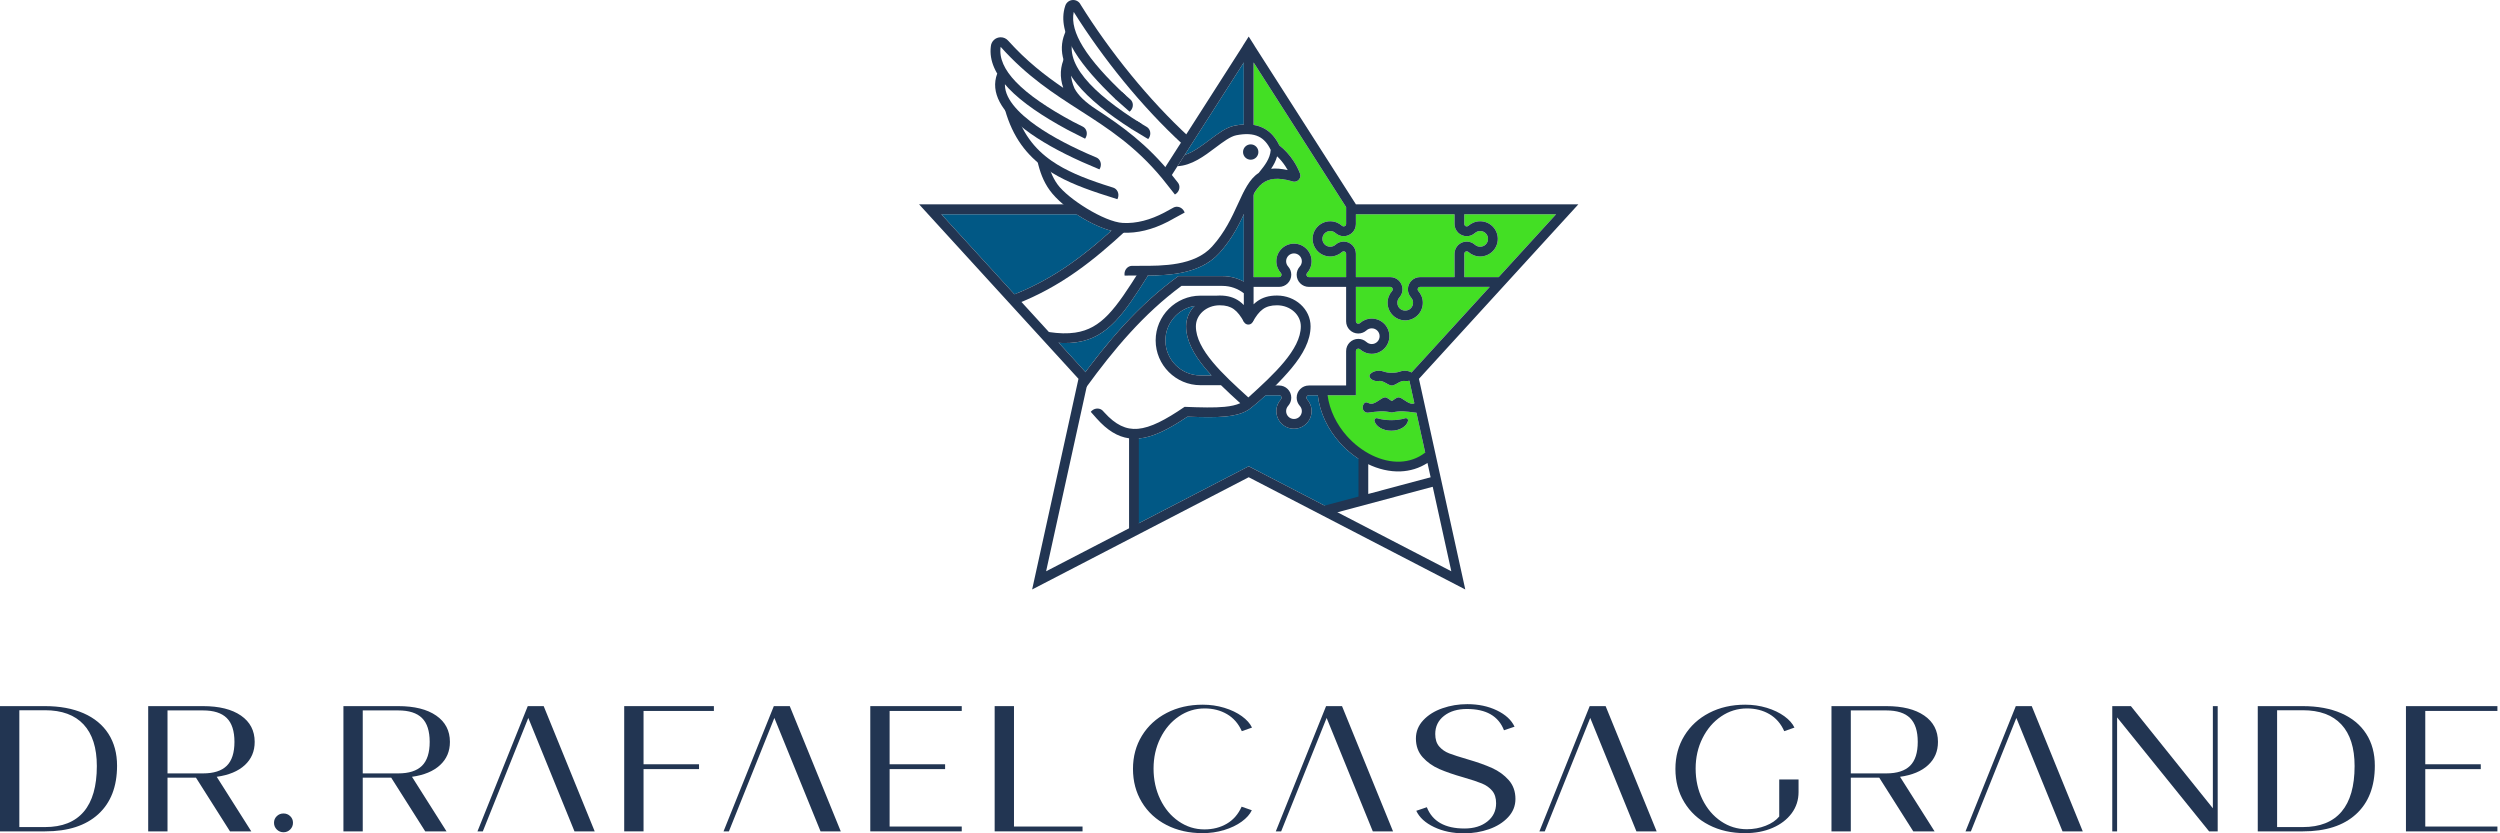 <svg xmlns="http://www.w3.org/2000/svg" width="192" height="64" viewBox="0 0 192 64" fill="none"><g clip-path="url(#clip0_4126_1286)"><g clip-path="url(#clip1_4126_1286)"><path d="M184.777 54.23H191.801V54.601H186.261V58.696H190.523V59.067H186.261V63.478H191.801V63.849H184.777V54.23Z" fill="#223552"></path><path d="M173.396 54.23H176.847C177.992 54.23 178.982 54.413 179.816 54.779C180.65 55.146 181.287 55.673 181.727 56.36C182.167 57.047 182.387 57.862 182.387 58.806C182.387 60.409 181.906 61.65 180.943 62.53C179.981 63.409 178.62 63.849 176.86 63.849H173.396V54.23ZM176.86 63.519C178.171 63.519 179.161 63.125 179.83 62.337C180.499 61.549 180.833 60.381 180.833 58.833C180.833 57.431 180.494 56.367 179.816 55.638C179.138 54.91 178.148 54.546 176.847 54.546H174.881V63.519H176.86Z" fill="#223552"></path><path d="M162.222 54.23H163.652L169.948 62.076V54.23H170.319V63.849H169.659L162.593 55.096V63.849H162.222V54.23Z" fill="#223552"></path><path d="M140.657 54.23H144.864C146.11 54.23 147.084 54.473 147.785 54.958C148.486 55.444 148.836 56.117 148.836 56.978C148.836 57.702 148.582 58.297 148.073 58.764C147.565 59.232 146.848 59.529 145.922 59.658L148.575 63.849H146.939L144.327 59.726H142.142V63.849H140.657V54.23ZM144.864 59.397C145.688 59.397 146.298 59.202 146.692 58.813C147.086 58.423 147.283 57.812 147.283 56.978C147.283 56.145 147.086 55.533 146.692 55.144C146.298 54.754 145.688 54.56 144.864 54.56H142.142V59.397H144.864Z" fill="#223552"></path><path d="M134.019 63.986C132.984 63.986 132.06 63.778 131.249 63.361C130.438 62.944 129.806 62.36 129.352 61.609C128.898 60.858 128.672 60.006 128.672 59.053C128.672 58.1 128.901 57.251 129.359 56.504C129.817 55.757 130.452 55.173 131.263 54.752C132.074 54.331 132.997 54.12 134.033 54.12C134.61 54.12 135.162 54.2 135.689 54.36C136.216 54.521 136.665 54.736 137.037 55.006C137.408 55.276 137.667 55.567 137.813 55.879L137.03 56.154C136.773 55.576 136.395 55.141 135.896 54.848C135.396 54.555 134.821 54.408 134.17 54.408C133.446 54.408 132.784 54.612 132.184 55.02C131.584 55.428 131.107 55.984 130.754 56.69C130.401 57.395 130.225 58.174 130.225 59.026C130.225 59.896 130.399 60.686 130.747 61.396C131.096 62.106 131.57 62.665 132.17 63.072C132.77 63.48 133.433 63.684 134.157 63.684C134.67 63.684 135.153 63.595 135.607 63.416C136.061 63.237 136.406 63.001 136.645 62.708V59.864H138.129V60.826C138.129 61.44 137.953 61.984 137.6 62.461C137.247 62.937 136.759 63.311 136.136 63.581C135.513 63.851 134.807 63.986 134.019 63.986Z" fill="#223552"></path><path d="M112.44 64C111.579 64 110.811 63.84 110.138 63.519C109.464 63.198 109.008 62.782 108.77 62.269L109.581 61.994C110.012 63.084 110.974 63.629 112.468 63.629C113.192 63.629 113.778 63.45 114.227 63.093C114.677 62.736 114.901 62.269 114.901 61.691C114.901 61.288 114.8 60.968 114.599 60.73C114.397 60.491 114.136 60.306 113.815 60.173C113.494 60.04 113.018 59.882 112.385 59.699C111.671 59.497 111.059 59.287 110.55 59.067C110.042 58.847 109.613 58.545 109.265 58.16C108.917 57.775 108.742 57.294 108.742 56.717C108.742 56.186 108.93 55.718 109.306 55.315C109.682 54.912 110.172 54.605 110.777 54.395C111.382 54.184 112.019 54.079 112.688 54.079C113.54 54.079 114.299 54.239 114.963 54.56C115.627 54.88 116.079 55.297 116.317 55.81L115.506 56.085C115.084 54.995 114.136 54.45 112.66 54.45C111.936 54.45 111.35 54.626 110.901 54.979C110.452 55.331 110.227 55.796 110.227 56.373C110.227 56.777 110.328 57.095 110.53 57.328C110.731 57.562 110.986 57.738 111.293 57.858C111.6 57.977 112.083 58.132 112.743 58.325C113.467 58.535 114.083 58.755 114.592 58.984C115.1 59.213 115.527 59.523 115.87 59.912C116.214 60.301 116.386 60.785 116.386 61.362C116.386 61.893 116.198 62.36 115.822 62.763C115.446 63.166 114.956 63.473 114.351 63.684C113.746 63.895 113.109 64 112.44 64Z" fill="#223552"></path><path d="M92.36 63.986C91.325 63.986 90.401 63.778 89.59 63.361C88.779 62.944 88.147 62.36 87.693 61.609C87.239 60.858 87.013 60.006 87.013 59.053C87.013 58.1 87.242 57.251 87.7 56.504C88.158 55.757 88.793 55.173 89.604 54.752C90.415 54.331 91.338 54.12 92.374 54.12C92.951 54.12 93.503 54.2 94.03 54.36C94.557 54.521 95.006 54.736 95.377 55.006C95.749 55.276 96.007 55.567 96.154 55.879L95.371 56.154C95.114 55.576 94.736 55.141 94.237 54.848C93.737 54.555 93.162 54.408 92.511 54.408C91.796 54.408 91.139 54.612 90.539 55.02C89.938 55.428 89.464 55.984 89.116 56.69C88.767 57.395 88.593 58.174 88.593 59.026C88.593 59.887 88.765 60.675 89.109 61.389C89.453 62.104 89.925 62.667 90.525 63.079C91.125 63.492 91.783 63.698 92.498 63.698C93.148 63.698 93.723 63.551 94.223 63.258C94.722 62.965 95.1 62.53 95.357 61.953L96.14 62.227C95.994 62.539 95.735 62.83 95.364 63.1C94.993 63.37 94.543 63.586 94.016 63.746C93.49 63.906 92.937 63.986 92.36 63.986Z" fill="#223552"></path><path d="M76.39 54.23H77.874V63.478H83.139V63.849H76.39V54.23Z" fill="#223552"></path><path d="M66.838 54.23H73.862V54.601H68.322V58.696H72.584V59.067H68.322V63.478H73.862V63.849H66.838V54.23Z" fill="#223552"></path><path d="M47.939 54.23H54.827V54.601H49.424V58.696H53.686V59.067H49.424V63.849H47.939V54.23Z" fill="#223552"></path><path d="M40.532 54.23H41.755L45.673 63.849H44.12L40.573 55.137L37.081 63.849H36.669L40.532 54.23Z" fill="#223552"></path><path d="M26.375 54.23H30.581C31.827 54.23 32.801 54.473 33.502 54.958C34.203 55.444 34.554 56.117 34.554 56.978C34.554 57.702 34.3 58.297 33.791 58.764C33.282 59.232 32.565 59.529 31.64 59.658L34.293 63.849H32.657L30.045 59.726H27.859V63.849H26.375V54.23ZM30.581 59.397C31.406 59.397 32.015 59.202 32.409 58.812C32.803 58.423 33 57.812 33 56.978C33 56.144 32.803 55.533 32.409 55.144C32.015 54.754 31.406 54.56 30.581 54.56H27.859V59.397H30.581Z" fill="#223552"></path><path d="M21.773 63.917C21.571 63.917 21.399 63.846 21.257 63.705C21.115 63.562 21.044 63.391 21.044 63.189C21.044 62.988 21.115 62.818 21.257 62.681C21.399 62.543 21.571 62.475 21.773 62.475C21.974 62.475 22.146 62.543 22.288 62.681C22.43 62.818 22.501 62.988 22.501 63.189C22.501 63.391 22.43 63.562 22.288 63.705C22.146 63.846 21.974 63.917 21.773 63.917ZM0 54.23H3.45C4.596 54.23 5.586 54.413 6.42 54.779C7.254 55.146 7.891 55.673 8.331 56.36C8.77 57.047 8.99 57.862 8.99 58.806C8.99 60.409 8.509 61.65 7.547 62.53C6.585 63.409 5.224 63.849 3.464 63.849H0V54.23ZM3.464 63.519C4.775 63.519 5.764 63.125 6.434 62.337C7.103 61.549 7.437 60.381 7.437 58.833C7.437 57.431 7.098 56.367 6.42 55.638C5.742 54.91 4.752 54.546 3.45 54.546H1.485V63.519H3.464ZM11.381 54.23H15.587C16.833 54.23 17.807 54.473 18.508 54.958C19.209 55.444 19.56 56.117 19.56 56.978C19.56 57.702 19.306 58.297 18.797 58.764C18.288 59.232 17.571 59.529 16.645 59.658L19.299 63.849H17.663L15.051 59.726H12.865V63.849H11.381V54.23ZM15.587 59.397C16.412 59.397 17.021 59.202 17.415 58.813C17.809 58.423 18.006 57.812 18.006 56.978C18.006 56.144 17.809 55.533 17.415 55.144C17.021 54.754 16.412 54.56 15.587 54.56H12.865V59.397H15.587Z" fill="#223552"></path><path d="M59.43 54.23H60.653L64.571 63.849H63.018L59.471 55.137L55.98 63.849H55.567L59.43 54.23Z" fill="#223552"></path><path d="M154.814 54.23H156.038L159.956 63.849H158.402L154.856 55.137L151.364 63.849H150.951L154.814 54.23Z" fill="#223552"></path><path d="M122.089 54.23H123.312L127.23 63.849H125.677L122.13 55.137L118.638 63.849H118.226L122.089 54.23Z" fill="#223552"></path><path d="M101.843 54.23H103.067L106.985 63.849H105.431L101.885 55.137L98.393 63.849H97.981L101.843 54.23Z" fill="#223552"></path></g></g><g clip-path="url(#clip2_4126_1286)"><path fill-rule="evenodd" clip-rule="evenodd" d="M82.669 16.454C83.528 17.023 84.491 17.496 85.348 17.725C84.354 18.62 83.331 19.475 82.218 20.257C80.931 21.16 79.527 21.961 77.912 22.604L77.789 22.47L77.612 22.276L77.435 22.082L77.257 21.888L77.08 21.694L76.903 21.5L76.726 21.306L76.548 21.112L76.371 20.918L76.194 20.723L76.016 20.529L75.839 20.335L75.662 20.141L75.485 19.947L75.307 19.753L75.13 19.559L74.953 19.365L74.775 19.171L74.598 18.977L74.421 18.783L74.243 18.589L74.066 18.395L73.889 18.2L73.712 18.006L73.534 17.812L73.357 17.618L73.18 17.424L73.002 17.23L72.825 17.036L72.648 16.842L72.471 16.648L72.293 16.454H82.669Z" fill="#015885"></path><path fill-rule="evenodd" clip-rule="evenodd" d="M96.275 4.795V9.593C96.532 9.635 96.77 9.709 96.99 9.815C97.53 10.076 97.945 10.524 98.253 11.167C98.672 11.488 99.042 11.905 99.333 12.343C99.547 12.665 99.72 13.001 99.84 13.323L99.839 13.323C99.859 13.375 99.87 13.43 99.87 13.489C99.87 13.746 99.661 13.954 99.403 13.954C99.347 13.954 99.292 13.944 99.242 13.925C97.546 13.426 96.841 13.934 96.275 14.915V21.284H97.316H98.221H98.247C98.344 21.277 98.421 21.196 98.421 21.097C98.421 21.049 98.403 21.005 98.373 20.972L98.374 20.971C98.157 20.731 98.025 20.413 98.025 20.064C98.025 19.317 98.63 18.712 99.377 18.712C100.124 18.712 100.73 19.317 100.73 20.064C100.73 20.413 100.598 20.731 100.381 20.971L100.382 20.972C100.352 21.005 100.334 21.049 100.334 21.097C100.334 21.2 100.417 21.284 100.521 21.284C100.525 21.284 100.529 21.284 100.534 21.284H100.558H101.438H103.382V21.216V20.573V20.406V19.502V19.479H103.383C103.377 19.38 103.296 19.302 103.196 19.302C103.148 19.302 103.104 19.32 103.071 19.35L103.07 19.349C102.83 19.566 102.511 19.698 102.162 19.698C101.415 19.698 100.809 19.093 100.809 18.346C100.809 17.599 101.415 16.994 102.162 16.994C102.511 16.994 102.83 17.126 103.07 17.343L103.071 17.342C103.104 17.372 103.148 17.39 103.196 17.39C103.296 17.39 103.378 17.311 103.383 17.212H103.382V17.19V16.99V16.761V15.908C101.013 12.204 98.644 8.499 96.275 4.795ZM101.6 30.355L101.871 32.113L102.893 33.413L104.968 35.177L106.907 35.806L109.355 35.449L109.58 35.325L108.781 31.693C108.77 31.694 108.759 31.694 108.748 31.694C108.724 31.694 108.702 31.692 108.679 31.688C108.38 31.643 108.058 31.609 107.721 31.588C107.494 31.577 107.162 31.62 106.935 31.675V31.675C106.924 31.678 106.912 31.68 106.9 31.68C106.897 31.68 106.894 31.68 106.892 31.68C106.889 31.68 106.887 31.68 106.884 31.68C106.872 31.68 106.86 31.678 106.849 31.675V31.675C106.622 31.62 106.29 31.577 106.063 31.588C105.725 31.609 105.404 31.643 105.104 31.688C105.082 31.692 105.059 31.694 105.036 31.694C104.919 31.694 104.814 31.641 104.744 31.558L104.744 31.557C104.707 31.514 104.68 31.461 104.666 31.404C104.631 31.268 104.663 31.115 104.759 30.991C104.914 30.79 105.096 30.99 105.278 31.008C105.655 31.044 106.09 30.518 106.373 30.518C106.547 30.517 106.732 30.718 106.892 30.8C107.052 30.718 107.237 30.517 107.411 30.518C107.694 30.518 108.128 31.044 108.506 31.008C108.545 31.004 108.585 30.991 108.624 30.977L108.542 30.608L108.392 29.922L108.241 29.235C108.206 29.246 108.171 29.254 108.134 29.26C107.954 29.289 107.856 29.226 107.674 29.274C107.629 29.285 107.585 29.301 107.541 29.32C107.308 29.421 107.099 29.6 106.902 29.606C106.899 29.606 106.895 29.606 106.892 29.606C106.888 29.606 106.885 29.606 106.881 29.606C106.684 29.6 106.476 29.421 106.242 29.32C106.199 29.301 106.155 29.285 106.11 29.274C105.927 29.226 105.83 29.289 105.649 29.26C105.308 29.206 105.041 28.922 105.245 28.714L105.245 28.713H105.245L105.25 28.708C105.392 28.564 105.629 28.47 105.897 28.47C106.032 28.47 106.16 28.494 106.271 28.536V28.536C106.443 28.596 106.654 28.632 106.881 28.632H106.881L106.892 28.631L106.902 28.632C107.13 28.632 107.341 28.596 107.513 28.536V28.536C107.624 28.494 107.751 28.47 107.887 28.47C108.086 28.47 108.267 28.522 108.406 28.607L114.412 22.033H112.458H111.934H109.981H109.076H109.063V22.032C108.96 22.032 108.876 22.116 108.876 22.219C108.876 22.267 108.894 22.311 108.924 22.344L108.923 22.345C109.14 22.585 109.273 22.903 109.273 23.252C109.273 23.999 108.667 24.605 107.92 24.605C107.173 24.605 106.567 23.999 106.567 23.252C106.567 22.903 106.699 22.585 106.917 22.345L106.916 22.344C106.946 22.311 106.964 22.267 106.964 22.219C106.964 22.116 106.88 22.032 106.777 22.032L106.774 22.032V22.033H106.764H105.859H104.132V23.759V24.664V24.677H104.131C104.132 24.78 104.215 24.864 104.318 24.864C104.366 24.864 104.41 24.845 104.443 24.816L104.444 24.817C104.684 24.599 105.003 24.467 105.352 24.467C106.099 24.467 106.705 25.073 106.705 25.819C106.705 26.566 106.099 27.172 105.352 27.172C105.003 27.172 104.684 27.04 104.444 26.822L104.443 26.823C104.41 26.794 104.366 26.775 104.318 26.775C104.215 26.775 104.131 26.859 104.131 26.962V26.965H104.132V26.975V27.88V29.606V30.355H103.382H101.6ZM106.848 33.078L106.841 33.078C106.202 33.078 105.67 32.755 105.562 32.331C105.558 32.315 105.556 32.3 105.556 32.283C105.556 32.189 105.632 32.113 105.726 32.113C105.748 32.113 105.77 32.117 105.79 32.125C106.093 32.216 106.454 32.269 106.841 32.269H106.848H106.855C107.242 32.269 107.604 32.216 107.907 32.125C107.926 32.117 107.948 32.113 107.97 32.113C108.064 32.113 108.14 32.189 108.14 32.283C108.14 32.3 108.138 32.315 108.134 32.331C108.026 32.755 107.494 33.078 106.855 33.078L106.848 33.078ZM104.132 16.454H104.144H104.843H111.708V16.99V17.175C111.708 17.184 111.708 17.194 111.708 17.203C111.708 17.72 112.127 18.139 112.644 18.139C112.883 18.139 113.1 18.05 113.265 17.903L113.267 17.904C113.375 17.804 113.519 17.743 113.678 17.743C114.011 17.743 114.281 18.013 114.281 18.346C114.281 18.679 114.011 18.949 113.678 18.949C113.519 18.949 113.375 18.888 113.267 18.788L113.265 18.788C113.1 18.642 112.883 18.553 112.644 18.553C112.127 18.553 111.708 18.972 111.708 19.489C111.708 19.501 111.708 19.514 111.709 19.526H111.708V20.534V20.573V20.878V21.216V21.284H109.091C109.082 21.283 109.072 21.283 109.063 21.283C108.546 21.283 108.127 21.702 108.127 22.219C108.127 22.457 108.216 22.675 108.363 22.84L108.362 22.842C108.462 22.95 108.523 23.094 108.523 23.252C108.523 23.585 108.253 23.856 107.92 23.856C107.587 23.856 107.316 23.585 107.316 23.252C107.316 23.094 107.378 22.95 107.478 22.842L107.477 22.84C107.624 22.675 107.713 22.457 107.713 22.219C107.713 21.702 107.294 21.283 106.777 21.283C106.767 21.283 106.758 21.283 106.749 21.284H104.132V21.216V21.058V20.843V20.573V19.862V19.516C104.132 19.507 104.132 19.498 104.132 19.489C104.132 18.972 103.713 18.553 103.196 18.553C102.957 18.553 102.74 18.642 102.575 18.788L102.573 18.788C102.465 18.888 102.321 18.949 102.162 18.949C101.829 18.949 101.559 18.679 101.559 18.346C101.559 18.013 101.829 17.743 102.162 17.743C102.321 17.743 102.465 17.804 102.573 17.904L102.575 17.903C102.74 18.05 102.957 18.139 103.196 18.139C103.713 18.139 104.132 17.72 104.132 17.203C104.132 17.194 104.132 17.185 104.132 17.175V17.073V16.99V16.859V16.761V16.454ZM112.458 16.454H119.508L115.096 21.284H112.458V21.216V20.573V20.406V19.526V19.502C112.457 19.497 112.457 19.493 112.457 19.489C112.457 19.386 112.541 19.302 112.644 19.302C112.692 19.302 112.736 19.32 112.769 19.35L112.77 19.349C113.01 19.566 113.329 19.698 113.678 19.698C114.425 19.698 115.031 19.093 115.031 18.346C115.031 17.599 114.425 16.994 113.678 16.994C113.329 16.994 113.01 17.126 112.77 17.343L112.769 17.342C112.736 17.372 112.692 17.39 112.644 17.39C112.545 17.39 112.464 17.313 112.458 17.216V17.19V16.99V16.761V16.454Z" fill="#43DF24"></path><path fill-rule="evenodd" clip-rule="evenodd" d="M95.526 16.464C95.091 17.392 94.549 18.433 93.643 19.436C92.237 20.994 89.947 21.149 88.159 21.162L88.165 21.166C87.228 22.654 86.468 23.826 85.646 24.681C84.791 25.571 83.881 26.111 82.673 26.286C82.346 26.333 81.996 26.353 81.616 26.345C81.518 26.342 81.419 26.338 81.318 26.332L83.362 28.57C85.427 25.806 87.673 23.245 90.498 21.208H90.505H91.049H91.794H93.627H93.882C94.476 21.208 95.037 21.361 95.526 21.629V16.464Z" fill="#015885"></path><path fill-rule="evenodd" clip-rule="evenodd" d="M95.526 4.795C94.011 7.164 92.496 9.533 90.981 11.902C91.646 11.685 92.295 11.197 92.901 10.741C93.565 10.242 94.183 9.777 94.806 9.653C95.059 9.603 95.298 9.571 95.526 9.559V4.795Z" fill="#015885"></path><path d="M90.728 23.217C90.745 23.289 90.688 23.308 90.652 23.351C90.539 23.487 90.105 23.918 89.968 24C89.917 24.03 89.89 24.075 89.814 24.055C89.921 23.919 90.05 23.793 90.176 23.674C90.23 23.623 90.312 23.611 90.367 23.561C90.479 23.458 90.526 23.232 90.728 23.217Z" fill="black"></path><path d="M89.775 24.094C89.708 24.234 89.618 24.444 89.433 24.436C89.374 24.315 89.739 24.059 89.775 24.094Z" fill="black"></path><path fill-rule="evenodd" clip-rule="evenodd" d="M87.087 33.692V40.378L95.901 35.811L102.179 39.064L104.707 38.423V35.459C104.036 35.082 103.41 34.576 102.876 33.975C101.995 32.981 101.366 31.724 101.205 30.355H100.534H100.511V30.355C100.412 30.36 100.334 30.442 100.334 30.542C100.334 30.59 100.352 30.634 100.382 30.667L100.381 30.668C100.598 30.908 100.73 31.226 100.73 31.575C100.73 32.322 100.124 32.927 99.377 32.927C98.63 32.927 98.024 32.322 98.024 31.575C98.024 31.226 98.157 30.908 98.374 30.668L98.373 30.667C98.403 30.634 98.421 30.59 98.421 30.542C98.421 30.442 98.342 30.36 98.243 30.355V30.355H98.221H97.316H97.207C96.836 30.702 96.468 31.023 96.139 31.277C96.072 31.335 96.003 31.391 95.929 31.44C95.886 31.47 95.841 31.497 95.796 31.524C95.354 31.78 94.805 31.921 94.117 31.987C93.344 32.062 92.389 32.045 91.195 32.001C89.716 32.993 88.529 33.586 87.451 33.679C87.328 33.69 87.207 33.694 87.087 33.692Z" fill="#015885"></path><path d="M108.392 29.922L108.542 30.608L108.624 30.977C108.585 30.991 108.545 31.004 108.506 31.008C108.128 31.044 107.694 30.518 107.411 30.518C107.237 30.517 107.052 30.718 106.892 30.8C106.732 30.718 106.547 30.517 106.373 30.518C106.09 30.518 105.655 31.044 105.278 31.008C105.096 30.99 104.914 30.79 104.759 30.991C104.663 31.115 104.631 31.268 104.666 31.404C104.68 31.461 104.707 31.514 104.744 31.557L104.744 31.558C104.814 31.641 104.919 31.694 105.036 31.694C105.059 31.694 105.082 31.692 105.104 31.688C105.404 31.643 105.725 31.609 106.063 31.588C106.29 31.577 106.622 31.62 106.849 31.675V31.675C106.86 31.678 106.872 31.68 106.884 31.68C106.887 31.68 106.889 31.68 106.892 31.68C106.894 31.68 106.897 31.68 106.9 31.68C106.912 31.68 106.924 31.678 106.935 31.675V31.675C107.162 31.62 107.494 31.577 107.721 31.588C108.058 31.609 108.38 31.643 108.679 31.688C108.702 31.692 108.724 31.694 108.748 31.694C108.759 31.694 108.77 31.694 108.781 31.693L109.456 34.761C108.874 35.211 108.213 35.429 107.532 35.456C106.816 35.485 106.073 35.305 105.371 34.964C104.659 34.617 103.991 34.107 103.435 33.481C102.668 32.616 102.116 31.532 101.957 30.355H103.382H104.132V29.606V27.88V26.975V26.965H104.131V26.962C104.131 26.859 104.215 26.775 104.318 26.775C104.366 26.775 104.41 26.794 104.443 26.823L104.444 26.822C104.684 27.04 105.003 27.172 105.352 27.172C106.099 27.172 106.705 26.566 106.705 25.819C106.705 25.073 106.099 24.467 105.352 24.467C105.003 24.467 104.684 24.599 104.444 24.817L104.443 24.816C104.41 24.845 104.366 24.864 104.318 24.864C104.215 24.864 104.131 24.78 104.131 24.677H104.132V24.664V23.759V22.033H105.859H106.764H106.774V22.032L106.777 22.032C106.88 22.032 106.964 22.116 106.964 22.219C106.964 22.267 106.945 22.311 106.916 22.344L106.917 22.345C106.699 22.585 106.567 22.903 106.567 23.252C106.567 23.999 107.173 24.605 107.92 24.605C108.667 24.605 109.273 23.999 109.273 23.252C109.273 22.903 109.14 22.585 108.923 22.345L108.924 22.344C108.894 22.311 108.876 22.267 108.876 22.219C108.876 22.116 108.96 22.032 109.063 22.032V22.033H109.076H109.981H111.934H112.458H114.412L108.406 28.607C108.267 28.522 108.086 28.47 107.887 28.47C107.751 28.47 107.624 28.494 107.513 28.536V28.536C107.341 28.596 107.13 28.632 106.902 28.632L106.892 28.631L106.881 28.632H106.881C106.654 28.632 106.443 28.596 106.271 28.536V28.536C106.16 28.494 106.032 28.47 105.897 28.47C105.629 28.47 105.392 28.564 105.25 28.708L105.245 28.713H105.245L105.245 28.714C105.041 28.922 105.308 29.206 105.649 29.26C105.829 29.289 105.927 29.226 106.11 29.274C106.155 29.285 106.199 29.301 106.242 29.32C106.476 29.421 106.684 29.6 106.881 29.606C106.885 29.606 106.888 29.606 106.892 29.606C106.895 29.606 106.899 29.606 106.902 29.606C107.099 29.6 107.308 29.421 107.541 29.32C107.585 29.301 107.629 29.285 107.674 29.274C107.856 29.226 107.954 29.289 108.134 29.26C108.171 29.254 108.206 29.246 108.241 29.235L108.392 29.922ZM109.63 35.553L111.461 43.874C106.274 41.186 101.087 38.498 95.901 35.811C90.714 38.498 85.527 41.186 80.341 43.874L83.103 31.318L83.259 30.608L83.41 29.922L83.64 28.875C79.858 24.734 76.076 20.594 72.293 16.454H83.451L82.71 15.695H71.6H71.407H70.588L82.827 29.093L82.644 29.922L79.268 45.272L95.901 36.652L112.534 45.272L109.157 29.922H109.157L108.975 29.093L121.214 15.695H120.394H120.201H104.144V15.708L96.345 3.515L96.347 3.511L95.905 2.814L95.901 2.821L95.896 2.814L95.454 3.511L95.457 3.515L89.272 13.183L89.774 13.79C91.691 10.792 93.609 7.793 95.526 4.795V9.927H96.275V4.795C98.644 8.499 101.013 12.204 103.382 15.908V16.761V16.99V17.19V17.212H103.383C103.378 17.311 103.296 17.39 103.196 17.39C103.148 17.39 103.104 17.372 103.071 17.342L103.07 17.343C102.83 17.126 102.511 16.994 102.162 16.994C101.415 16.994 100.809 17.599 100.809 18.346C100.809 19.093 101.415 19.698 102.162 19.698C102.511 19.698 102.83 19.566 103.07 19.349L103.071 19.35C103.104 19.32 103.148 19.302 103.196 19.302C103.296 19.302 103.377 19.38 103.383 19.479H103.382V19.502V20.406V20.573V21.216V21.284H101.438H100.558H100.534C100.529 21.284 100.525 21.284 100.521 21.284C100.417 21.284 100.334 21.2 100.334 21.097C100.334 21.049 100.352 21.005 100.382 20.972L100.381 20.971C100.598 20.731 100.73 20.413 100.73 20.064C100.73 19.317 100.124 18.712 99.377 18.712C98.63 18.712 98.024 19.317 98.024 20.064C98.024 20.413 98.157 20.731 98.374 20.971L98.373 20.972C98.403 21.005 98.421 21.049 98.421 21.097C98.421 21.196 98.344 21.277 98.247 21.284H98.221H97.316H96.219V22.033H96.968H98.206C98.215 22.033 98.225 22.033 98.234 22.033C98.751 22.033 99.17 21.614 99.17 21.097C99.17 20.859 99.081 20.641 98.935 20.476L98.935 20.474C98.835 20.367 98.774 20.223 98.774 20.064C98.774 19.731 99.044 19.461 99.377 19.461C99.711 19.461 99.981 19.731 99.981 20.064C99.981 20.223 99.92 20.367 99.82 20.474L99.82 20.476C99.673 20.641 99.584 20.859 99.584 21.097C99.584 21.614 100.003 22.033 100.521 22.033C100.533 22.033 100.546 22.033 100.558 22.032V22.033H101.566H102.977H103.382V24.649C103.382 24.658 103.382 24.667 103.382 24.677C103.382 25.194 103.801 25.613 104.318 25.613C104.557 25.613 104.774 25.524 104.939 25.377L104.941 25.377C105.049 25.277 105.193 25.216 105.352 25.216C105.685 25.216 105.955 25.486 105.955 25.819C105.955 26.153 105.685 26.423 105.352 26.423C105.193 26.423 105.049 26.361 104.941 26.262L104.939 26.262C104.774 26.115 104.557 26.026 104.318 26.026C103.801 26.026 103.382 26.445 103.382 26.962C103.382 26.971 103.382 26.981 103.382 26.99V29.606H103.156H101.875H100.894H100.548C100.539 29.606 100.53 29.606 100.521 29.606C100.003 29.606 99.584 30.025 99.584 30.542C99.584 30.78 99.673 30.998 99.82 31.163L99.82 31.165C99.92 31.272 99.981 31.416 99.981 31.575C99.981 31.908 99.711 32.178 99.377 32.178C99.044 32.178 98.774 31.908 98.774 31.575C98.774 31.416 98.835 31.272 98.935 31.165L98.935 31.163C99.081 30.998 99.17 30.78 99.17 30.542C99.17 30.025 98.751 29.606 98.234 29.606C98.225 29.606 98.216 29.606 98.207 29.606H98.104H97.89H97.427H97.072H96.933V30.355H97.316H98.221H98.243V30.355C98.342 30.36 98.421 30.442 98.421 30.542C98.421 30.59 98.403 30.634 98.373 30.667L98.374 30.668C98.157 30.908 98.024 31.226 98.024 31.575C98.024 32.322 98.63 32.927 99.377 32.927C100.124 32.927 100.73 32.322 100.73 31.575C100.73 31.226 100.598 30.908 100.381 30.668L100.382 30.667C100.352 30.634 100.334 30.59 100.334 30.542C100.334 30.442 100.412 30.36 100.511 30.355V30.355H100.534H101.205C101.366 31.724 101.995 32.981 102.876 33.975C103.498 34.676 104.247 35.248 105.046 35.636C105.854 36.029 106.718 36.236 107.561 36.203C108.286 36.173 108.991 35.968 109.63 35.553ZM106.848 33.078L106.841 33.078C106.202 33.078 105.67 32.755 105.562 32.331C105.558 32.316 105.556 32.3 105.556 32.283C105.556 32.189 105.632 32.113 105.726 32.113C105.748 32.113 105.77 32.117 105.789 32.125C106.093 32.216 106.454 32.269 106.841 32.269H106.848H106.855C107.242 32.269 107.604 32.216 107.907 32.125C107.926 32.117 107.948 32.113 107.97 32.113C108.064 32.113 108.14 32.189 108.14 32.283C108.14 32.3 108.138 32.316 108.134 32.331C108.026 32.755 107.494 33.078 106.855 33.078L106.848 33.078ZM104.132 16.454H104.144H104.843H111.708V16.99V17.175C111.708 17.184 111.708 17.194 111.708 17.203C111.708 17.72 112.127 18.139 112.644 18.139C112.883 18.139 113.1 18.05 113.265 17.903L113.267 17.904C113.375 17.804 113.519 17.743 113.678 17.743C114.011 17.743 114.281 18.013 114.281 18.346C114.281 18.679 114.011 18.949 113.678 18.949C113.519 18.949 113.375 18.888 113.267 18.788L113.265 18.788C113.1 18.642 112.883 18.553 112.644 18.553C112.127 18.553 111.708 18.972 111.708 19.489C111.708 19.501 111.708 19.514 111.709 19.526H111.708V20.534V20.573V20.878V21.216V21.284H109.091C109.082 21.283 109.072 21.283 109.063 21.283C108.546 21.283 108.127 21.702 108.127 22.219C108.127 22.457 108.216 22.675 108.363 22.84L108.362 22.842C108.462 22.95 108.523 23.094 108.523 23.252C108.523 23.585 108.253 23.856 107.92 23.856C107.587 23.856 107.316 23.585 107.316 23.252C107.316 23.094 107.378 22.95 107.478 22.842L107.477 22.84C107.624 22.675 107.713 22.457 107.713 22.219C107.713 21.702 107.294 21.283 106.777 21.283C106.767 21.283 106.758 21.283 106.749 21.284H104.132V21.216V21.058V20.843V20.573V19.862V19.516C104.132 19.507 104.132 19.498 104.132 19.489C104.132 18.972 103.713 18.553 103.196 18.553C102.957 18.553 102.74 18.642 102.574 18.788L102.573 18.788C102.465 18.888 102.321 18.949 102.162 18.949C101.829 18.949 101.559 18.679 101.559 18.346C101.559 18.013 101.829 17.743 102.162 17.743C102.321 17.743 102.465 17.804 102.573 17.904L102.574 17.903C102.74 18.05 102.957 18.139 103.196 18.139C103.713 18.139 104.132 17.72 104.132 17.203C104.132 17.194 104.132 17.185 104.132 17.176V17.073V16.99V16.859V16.761V16.454ZM112.458 16.454H119.508L115.096 21.284H112.458V21.216V20.573V20.406V19.526V19.502C112.457 19.497 112.457 19.493 112.457 19.489C112.457 19.386 112.541 19.302 112.644 19.302C112.692 19.302 112.736 19.32 112.769 19.35L112.77 19.349C113.01 19.566 113.328 19.698 113.678 19.698C114.425 19.698 115.031 19.093 115.031 18.346C115.031 17.599 114.425 16.994 113.678 16.994C113.328 16.994 113.01 17.126 112.77 17.343L112.769 17.342C112.736 17.372 112.692 17.39 112.644 17.39C112.545 17.39 112.464 17.313 112.458 17.216V17.19V16.99V16.761V16.454Z" fill="#223552"></path><path fill-rule="evenodd" clip-rule="evenodd" d="M93.044 28.834C92.874 28.65 92.712 28.465 92.558 28.281C91.68 27.223 91.094 26.153 91.094 25.06C91.094 24.459 91.34 23.911 91.744 23.493C90.477 23.709 89.503 24.82 89.503 26.144C89.503 27.622 90.715 28.834 92.193 28.834H93.044Z" fill="#015885"></path><path d="M77.72 22.679C79.416 22.024 80.88 21.196 82.218 20.257C83.566 19.31 84.782 18.255 85.975 17.152L86.482 17.699C85.261 18.828 84.018 19.906 82.648 20.868C81.266 21.838 79.751 22.695 77.99 23.375L77.72 22.679Z" fill="#223552"></path><path d="M80.526 25.497C80.929 25.558 81.296 25.591 81.631 25.599C81.964 25.606 82.275 25.588 82.568 25.546C83.591 25.398 84.369 24.932 85.108 24.163C85.88 23.359 86.619 22.219 87.533 20.768L88.165 21.166C87.228 22.654 86.468 23.826 85.646 24.681C84.791 25.571 83.881 26.111 82.673 26.286C82.347 26.333 81.996 26.353 81.616 26.345C81.239 26.336 80.841 26.301 80.418 26.238L80.526 25.497Z" fill="#223552"></path><path d="M99.242 13.925C96.995 13.264 96.488 14.37 95.739 16.002C95.264 17.039 94.703 18.263 93.644 19.436C92.076 21.173 89.408 21.167 87.564 21.162L87.523 21.162L87.523 21.164L87.281 21.162H87.28H87.269C86.969 21.162 86.67 21.163 86.37 21.164C86.364 21.126 86.36 21.087 86.36 21.047C86.36 20.698 86.623 20.416 86.947 20.416C86.958 20.416 86.969 20.416 86.981 20.417C87.163 20.415 87.358 20.416 87.564 20.416C89.272 20.42 91.742 20.426 93.087 18.936C94.074 17.843 94.608 16.679 95.06 15.692C95.55 14.623 95.956 13.74 96.666 13.283C96.694 13.248 96.722 13.212 96.751 13.176C97.108 12.734 97.551 12.184 97.59 11.512C97.356 11.014 97.052 10.675 96.665 10.488C96.227 10.276 95.661 10.246 94.949 10.387C94.491 10.479 93.941 10.893 93.349 11.337C92.475 11.995 91.521 12.712 90.43 12.763L90.981 11.902C91.646 11.685 92.295 11.197 92.901 10.741C93.565 10.242 94.183 9.777 94.806 9.653C95.679 9.479 96.399 9.529 96.99 9.815C97.53 10.076 97.945 10.524 98.253 11.167C98.672 11.488 99.042 11.905 99.333 12.343C99.547 12.665 99.72 13.001 99.84 13.323L99.839 13.323C99.859 13.375 99.87 13.43 99.87 13.489C99.87 13.746 99.661 13.954 99.403 13.954C99.347 13.954 99.292 13.944 99.242 13.925ZM96.055 11.087C96.38 11.087 96.644 11.351 96.644 11.676C96.644 12.002 96.38 12.266 96.055 12.266C95.729 12.266 95.465 12.002 95.465 11.676C95.465 11.351 95.729 11.087 96.055 11.087ZM97.621 12.959C97.981 12.922 98.4 12.953 98.897 13.062C98.84 12.96 98.777 12.857 98.71 12.756C98.531 12.487 98.318 12.228 98.082 12.004C97.988 12.361 97.815 12.676 97.621 12.959Z" fill="#223552"></path><path d="M77.423 3.119C78.833 4.688 80.248 5.787 81.657 6.747C81.375 5.922 81.406 5.112 81.796 4.318L82.466 4.645C82.142 5.306 82.197 6.045 82.522 6.791C82.799 7.32 83.356 7.856 84.193 8.399C86.146 9.67 88.084 11.056 90.001 13.434L89.998 13.439L90.077 13.539C90.205 13.699 90.327 13.852 90.439 13.996C90.446 14.004 90.454 14.013 90.461 14.022C90.662 14.275 90.604 14.656 90.331 14.873C90.3 14.898 90.267 14.92 90.233 14.938C90.048 14.703 89.862 14.468 89.676 14.233L89.669 14.225L89.669 14.223C89.551 14.075 89.433 13.928 89.315 13.779L89.317 13.778C87.235 11.237 85.107 9.871 82.961 8.494C80.939 7.196 78.9 5.887 76.849 3.596C76.724 4.478 77.141 5.368 78.002 6.271C78.969 7.285 80.477 8.307 82.398 9.341C82.468 9.377 82.537 9.411 82.605 9.445C82.789 9.537 82.963 9.625 83.125 9.709C83.135 9.713 83.146 9.718 83.156 9.723C83.445 9.869 83.552 10.239 83.395 10.55C83.377 10.586 83.356 10.62 83.333 10.651C82.894 10.426 82.454 10.205 82.014 9.983L82.014 9.983C80.039 8.916 78.478 7.854 77.46 6.786C76.454 5.73 75.962 4.663 76.095 3.573C76.121 3.177 76.451 2.863 76.854 2.863C77.081 2.863 77.284 2.962 77.423 3.119L77.423 3.119Z" fill="#223552"></path><path d="M77.291 5.902L77.289 5.907C76.869 7.015 77.671 8.198 79.151 9.336C80.281 10.205 81.797 11.035 83.478 11.784C83.531 11.807 83.583 11.83 83.635 11.852C83.824 11.932 84.004 12.008 84.171 12.082C84.181 12.086 84.192 12.09 84.202 12.094C84.5 12.222 84.63 12.585 84.493 12.905C84.477 12.942 84.458 12.977 84.437 13.009C84.004 12.821 83.57 12.636 83.135 12.45L83.134 12.45L83.094 12.432L83.079 12.425L83.079 12.425C81.385 11.664 79.853 10.818 78.694 9.927C76.95 8.585 76.029 7.122 76.589 5.644L76.591 5.638L77.291 5.902Z" fill="#223552"></path><path d="M84.409 14.846C82.86 14.331 81.485 13.767 80.334 12.965C78.866 11.943 77.776 10.549 77.181 8.415L77.901 8.216C78.442 10.158 79.431 11.424 80.762 12.351C81.866 13.12 83.214 13.666 84.74 14.169C84.797 14.187 84.853 14.205 84.908 14.223C85.103 14.285 85.289 14.344 85.463 14.401C85.474 14.404 85.484 14.407 85.495 14.41C85.804 14.509 85.968 14.858 85.862 15.19C85.849 15.228 85.834 15.264 85.816 15.298C85.347 15.146 84.878 14.997 84.408 14.847L84.409 14.846Z" fill="#223552"></path><path d="M89.717 17.015L89.71 17.019L89.684 17.033L89.684 17.032C88.523 17.628 87.346 17.932 86.194 17.869C84.409 17.771 81.643 16.041 80.609 14.599C80.125 13.924 79.855 13.181 79.671 12.352L80.4 12.191C80.563 12.925 80.799 13.578 81.218 14.163C82 15.254 84.802 17.044 86.232 17.122C87.274 17.18 88.352 16.889 89.426 16.323C89.477 16.296 89.527 16.268 89.576 16.241C89.756 16.142 89.927 16.048 90.088 15.962C90.097 15.956 90.107 15.95 90.117 15.945C90.401 15.789 90.767 15.911 90.934 16.216C90.954 16.251 90.97 16.288 90.982 16.324C90.719 16.467 90.456 16.61 90.193 16.753L90.183 16.759L90.182 16.759L89.971 16.878L89.97 16.876L89.935 16.895C89.864 16.934 89.791 16.974 89.717 17.015L89.717 17.015Z" fill="#223552"></path><path d="M95.526 23.428V22.523C95.07 22.169 94.499 21.957 93.882 21.957H93.627H93.444H90.738C87.831 24.099 85.54 26.837 83.427 29.739L82.825 29.3C85.039 26.258 87.426 23.423 90.498 21.208H90.505H91.049H91.794H93.627H93.882C94.476 21.208 95.037 21.361 95.526 21.629V14.789H96.275V23.372C96.362 23.288 96.454 23.211 96.55 23.141C96.96 22.845 97.442 22.697 98.075 22.697C98.778 22.697 99.417 22.957 99.882 23.377C100.358 23.807 100.652 24.401 100.652 25.06C100.652 26.153 100.066 27.223 99.188 28.281C98.48 29.133 97.13 30.511 96.139 31.277C96.072 31.335 96.003 31.391 95.929 31.44C95.886 31.47 95.841 31.497 95.796 31.524C95.354 31.78 94.805 31.921 94.117 31.987C93.344 32.062 92.389 32.045 91.195 32.001C89.721 32.99 88.537 33.582 87.462 33.678V40.76H86.712V33.663C85.837 33.544 85.039 33.054 84.22 32.135V32.135L84.217 32.132L84.213 32.128L84.213 32.128C84.183 32.093 84.127 32.03 84.1 31.999C83.991 31.875 83.88 31.752 83.77 31.628C83.794 31.598 83.821 31.569 83.852 31.543C84.113 31.312 84.499 31.322 84.713 31.565C84.72 31.573 84.728 31.582 84.734 31.591C84.762 31.621 84.789 31.649 84.817 31.68V31.68C85.673 32.626 86.477 33.011 87.386 32.933C88.365 32.848 89.505 32.251 90.972 31.249L90.972 31.245C92.256 31.295 93.264 31.32 94.047 31.244C94.536 31.197 94.932 31.11 95.25 30.965C94.743 30.505 94.241 30.044 93.772 29.583H92.193C90.301 29.583 88.754 28.035 88.754 26.144C88.754 24.253 90.301 22.706 92.193 22.706H93.441C93.517 22.7 93.594 22.697 93.671 22.697C94.304 22.697 94.786 22.845 95.197 23.141C95.313 23.226 95.422 23.321 95.526 23.428ZM93.044 28.834C92.874 28.65 92.712 28.465 92.558 28.281C91.68 27.223 91.094 26.153 91.094 25.06C91.094 24.459 91.34 23.911 91.744 23.493C90.477 23.709 89.503 24.82 89.503 26.144C89.503 27.622 90.715 28.834 92.193 28.834H93.044ZM96.986 23.747C96.694 23.958 96.452 24.288 96.204 24.734L96.175 24.716L95.576 24.72L95.542 24.734C95.295 24.288 95.052 23.958 94.76 23.747C94.483 23.546 94.139 23.446 93.671 23.446C93.158 23.446 92.696 23.631 92.364 23.93C92.043 24.221 91.844 24.62 91.844 25.06C91.844 25.954 92.359 26.873 93.132 27.804C93.879 28.704 94.867 29.613 95.873 30.523C96.879 29.613 97.867 28.704 98.614 27.804C99.387 26.873 99.903 25.954 99.903 25.06C99.903 24.62 99.704 24.221 99.382 23.93C99.05 23.631 98.588 23.446 98.075 23.446C97.607 23.446 97.264 23.546 96.986 23.747Z" fill="#223552"></path><path d="M101.338 38.938L104.333 38.136V34.916H105.082V37.935L110.207 36.563L110.4 37.285L102.184 39.486L101.345 38.964L101.338 38.938Z" fill="#223552"></path><path d="M82.996 0.363C84.095 2.128 85.41 3.979 86.881 5.776C88.256 7.458 89.763 9.087 91.35 10.548L90.844 11.098C89.226 9.609 87.695 7.954 86.301 6.25C84.861 4.489 83.562 2.668 82.462 0.916C82.299 1.71 82.568 2.604 83.172 3.588C83.87 4.725 85.004 5.972 86.439 7.317C86.419 7.401 86.389 7.485 86.351 7.484C86.275 7.482 85.703 7.599 85.703 7.599L85.687 7.633C84.318 6.329 83.228 5.109 82.534 3.977C81.749 2.698 81.456 1.523 81.809 0.453C81.888 0.191 82.132 2.86102e-06 82.42 2.86102e-06C82.674 2.86102e-06 82.893 0.148 82.996 0.363Z" fill="#223552"></path><path d="M86.924 9.923C85.081 8.747 83.644 7.593 82.727 6.468C81.575 5.056 81.222 3.679 81.875 2.348L82.545 2.676C82.038 3.709 82.348 4.822 83.307 5.997C84.225 7.124 85.721 8.296 87.659 9.504L87.666 9.598L86.944 9.901L86.924 9.923Z" fill="#223552"></path><path fill-rule="evenodd" clip-rule="evenodd" d="M95.873 24.168C96.083 24.168 96.253 24.338 96.253 24.548C96.253 24.758 96.083 24.927 95.873 24.927C95.663 24.927 95.493 24.758 95.493 24.548C95.493 24.338 95.663 24.168 95.873 24.168Z" fill="#223552"></path><path d="M86.915 9.917C87.338 10.169 87.758 10.427 88.18 10.682C88.205 10.652 88.228 10.62 88.249 10.586C88.427 10.287 88.346 9.91 88.068 9.744C88.058 9.738 88.048 9.733 88.038 9.728C87.882 9.633 87.715 9.533 87.538 9.429C87.458 9.381 87.376 9.333 87.292 9.283L86.915 9.917Z" fill="#223552"></path><path d="M85.647 7.597C86.018 7.922 86.384 8.252 86.753 8.578C86.783 8.554 86.812 8.527 86.838 8.497C87.068 8.235 87.056 7.849 86.813 7.636C86.804 7.628 86.796 7.621 86.787 7.614C86.651 7.493 86.504 7.365 86.349 7.23C86.278 7.169 86.207 7.106 86.134 7.042L85.647 7.597Z" fill="#223552"></path></g><defs><clipPath id="clip0_4126_1286"><rect width="191.801" height="9.921" fill="white" transform="translate(0 54.079)"></rect></clipPath><clipPath id="clip1_4126_1286"><rect width="191.801" height="9.921" fill="white" transform="translate(0 54.079)"></rect></clipPath><clipPath id="clip2_4126_1286"><rect width="50.626" height="45.272" fill="white" transform="translate(70.588)"></rect></clipPath></defs></svg>